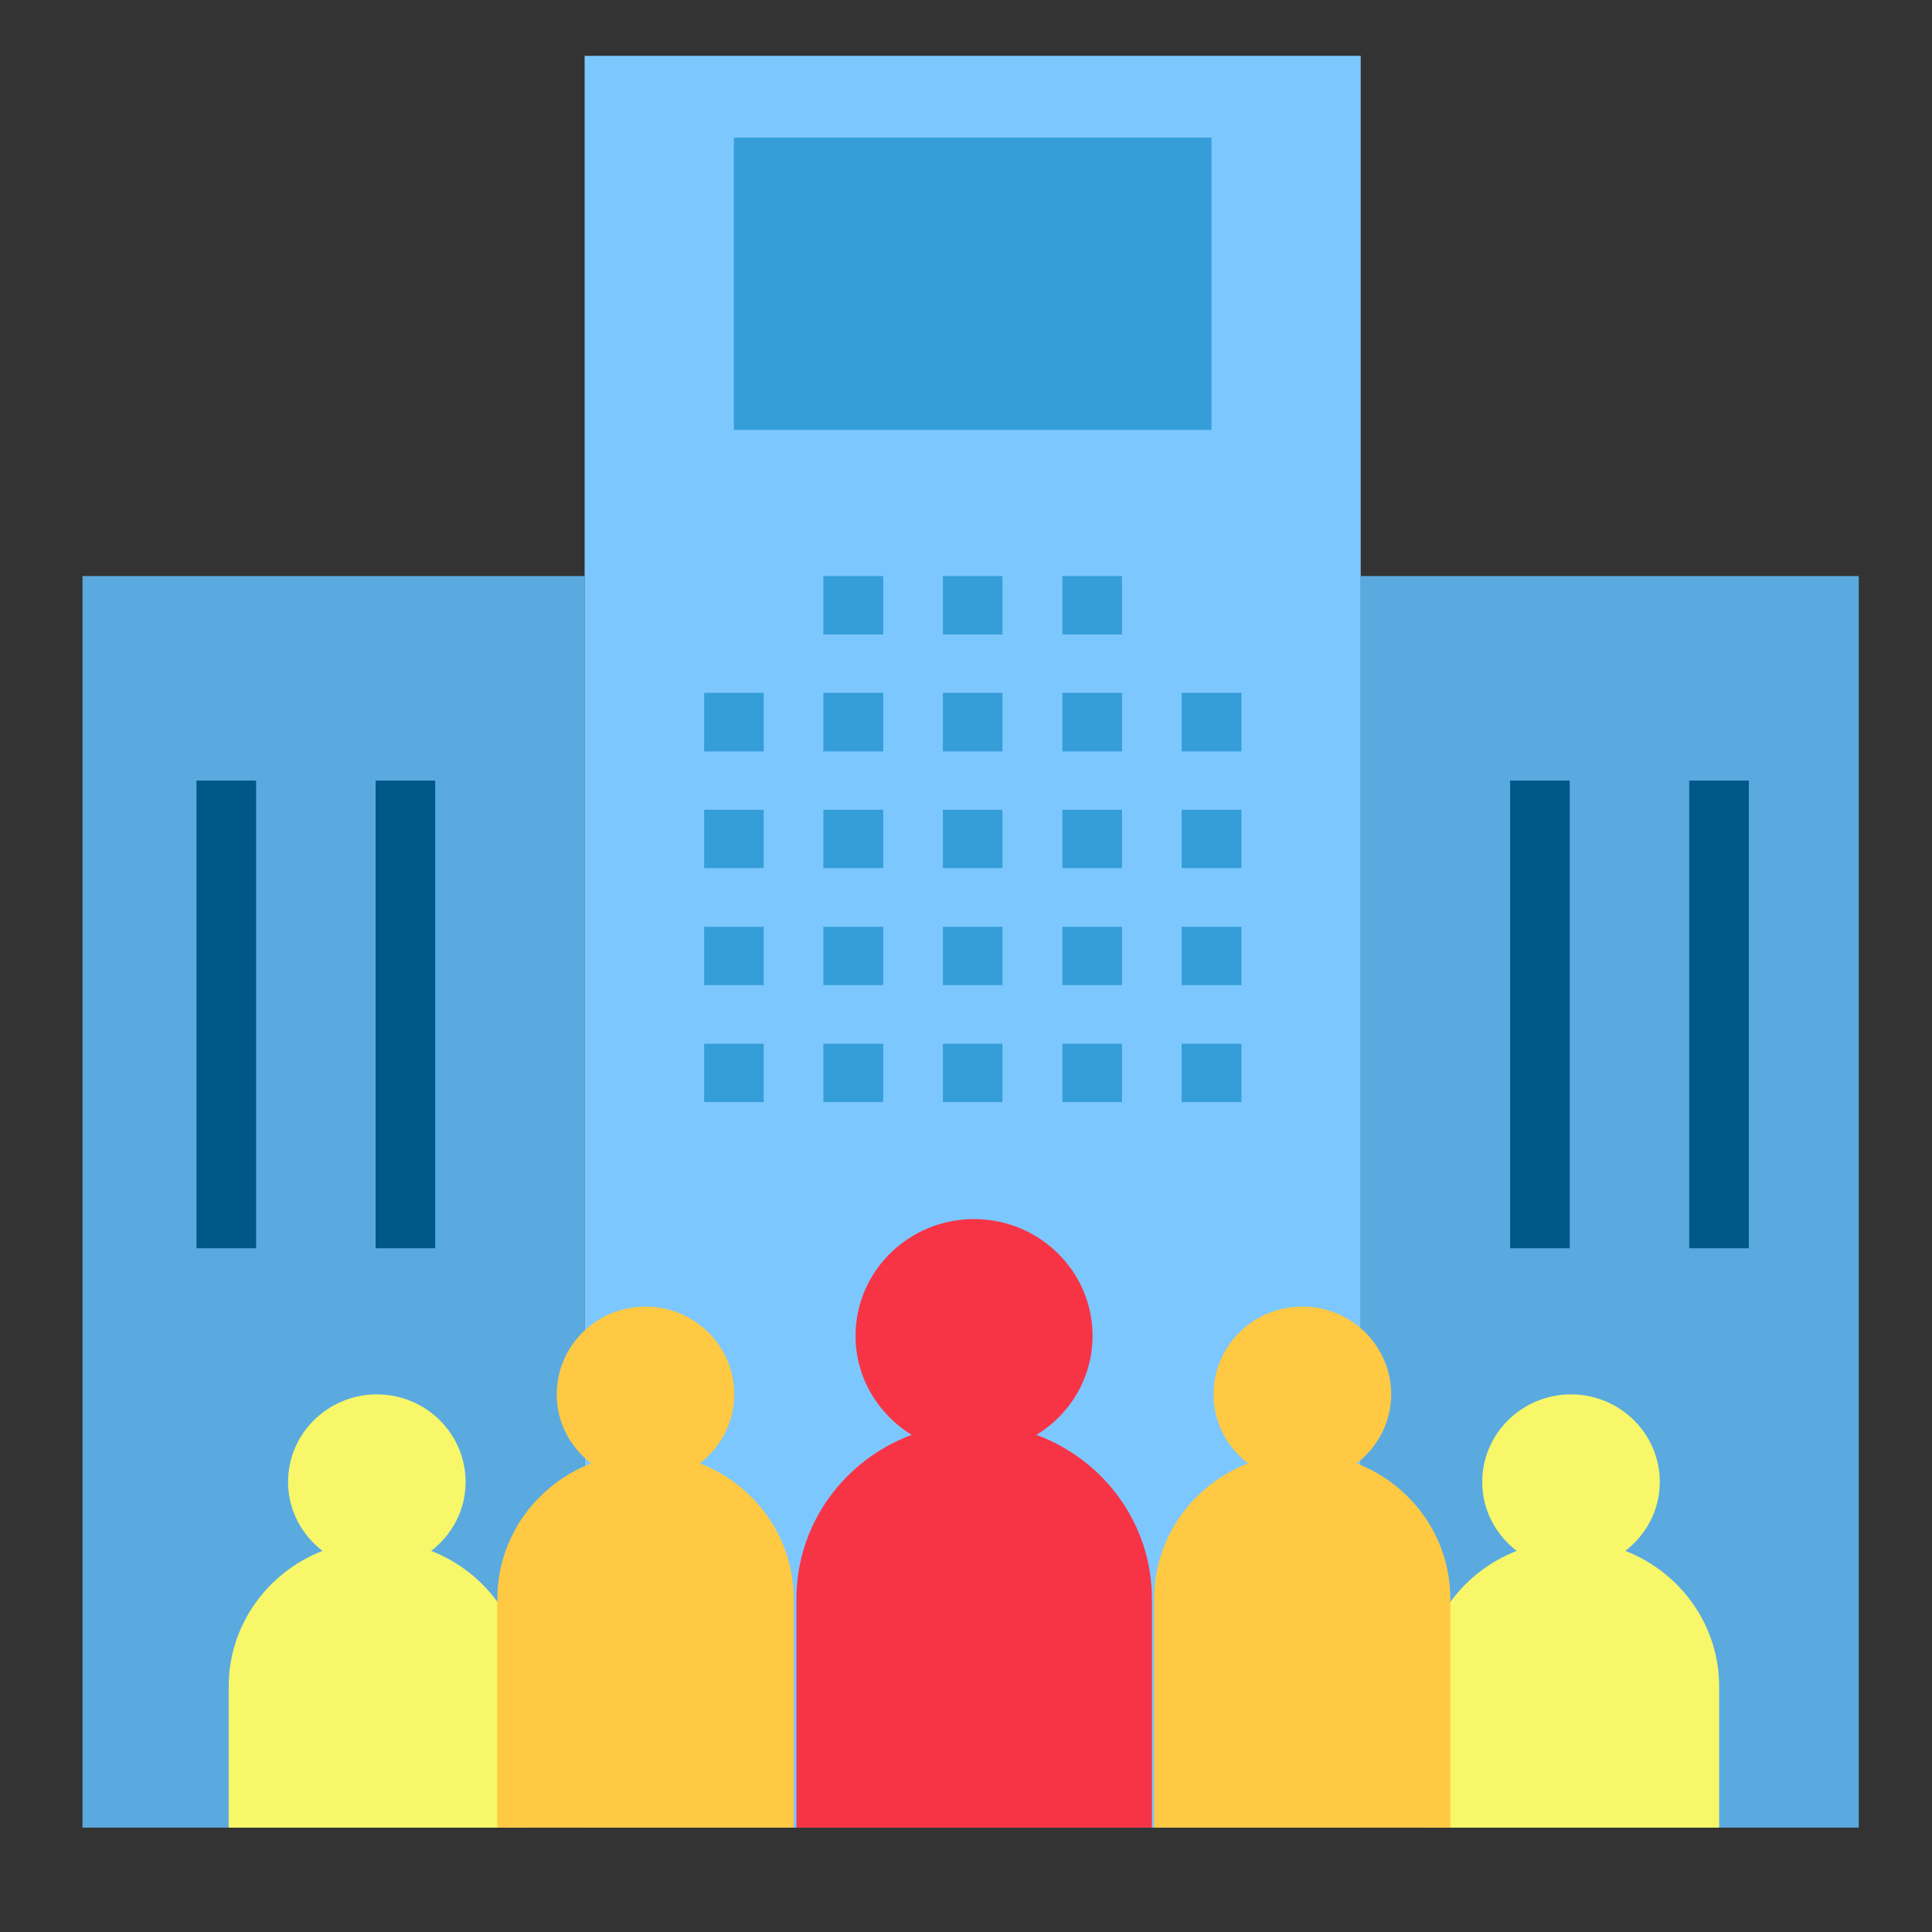 <?xml version="1.0" encoding="UTF-8"?>
<svg xmlns="http://www.w3.org/2000/svg" xmlns:xlink="http://www.w3.org/1999/xlink" width="30pt" height="30pt" viewBox="0 0 30 30" version="1.2">
<rect x="0" y="0" width="30" height="30" fill="#333333" stroke="none"/>
<defs>
<clipPath id="clip1">
  <path d="M 1.281 8 L 10 8 L 10 28.379 L 1.281 28.379 Z M 1.281 8 "/>
</clipPath>
<clipPath id="clip2">
  <path d="M 21 8 L 28.863 8 L 28.863 28.379 L 21 28.379 Z M 21 8 "/>
</clipPath>
<clipPath id="clip3">
  <path d="M 9 0.797 L 22 0.797 L 22 28.379 L 9 28.379 Z M 9 0.797 "/>
</clipPath>
<clipPath id="clip4">
  <path d="M 12 18 L 18 18 L 18 28.379 L 12 28.379 Z M 12 18 "/>
</clipPath>
<clipPath id="clip5">
  <path d="M 3 21 L 9 21 L 9 28.379 L 3 28.379 Z M 3 21 "/>
</clipPath>
<clipPath id="clip6">
  <path d="M 7 20 L 13 20 L 13 28.379 L 7 28.379 Z M 7 20 "/>
</clipPath>
<clipPath id="clip7">
  <path d="M 22 21 L 27 21 L 27 28.379 L 22 28.379 Z M 22 21 "/>
</clipPath>
<clipPath id="clip8">
  <path d="M 17 20 L 23 20 L 23 28.379 L 17 28.379 Z M 17 20 "/>
</clipPath>
</defs>
<g id="surface1">
<g clip-path="url(#clip1)" clip-rule="nonzero">
<path style=" stroke:none;fill-rule:nonzero;fill:rgb(35.289%,66.669%,87.839%);fill-opacity:1;" d="M 1.262 8.945 L 9.078 8.945 L 9.078 28.457 L 1.262 28.457 Z M 1.262 8.945 "/>
</g>
<g clip-path="url(#clip2)" clip-rule="nonzero">
<path style=" stroke:none;fill-rule:nonzero;fill:rgb(35.289%,66.669%,87.839%);fill-opacity:1;" d="M 21.129 8.945 L 29.012 8.945 L 29.012 28.457 L 21.129 28.457 Z M 21.129 8.945 "/>
</g>
<g clip-path="url(#clip3)" clip-rule="nonzero">
<path style=" stroke:none;fill-rule:nonzero;fill:rgb(49.019%,78.04%,100%);fill-opacity:1;" d="M 9.078 0.867 L 21.129 0.867 L 21.129 28.457 L 9.078 28.457 Z M 9.078 0.867 "/>
</g>
<g clip-path="url(#clip4)" clip-rule="nonzero">
<path style=" stroke:none;fill-rule:nonzero;fill:rgb(96.86%,20.389%,27.06%);fill-opacity:1;" d="M 16.094 22.281 C 16.617 21.961 16.965 21.395 16.965 20.742 C 16.965 19.742 16.141 18.93 15.125 18.93 C 14.109 18.93 13.285 19.742 13.285 20.742 C 13.285 21.395 13.637 21.961 14.156 22.281 C 13.113 22.668 12.367 23.66 12.367 24.828 L 12.367 28.457 L 17.887 28.457 L 17.887 24.828 C 17.887 23.66 17.141 22.668 16.094 22.281 Z M 16.094 22.281 "/>
</g>
<path style=" stroke:none;fill-rule:nonzero;fill:rgb(20.779%,61.96%,84.709%);fill-opacity:1;" d="M 10.934 10.758 L 11.859 10.758 L 11.859 11.668 L 10.934 11.668 Z M 10.934 10.758 "/>
<path style=" stroke:none;fill-rule:nonzero;fill:rgb(20.779%,61.96%,84.709%);fill-opacity:1;" d="M 10.934 12.574 L 11.859 12.574 L 11.859 13.48 L 10.934 13.48 Z M 10.934 12.574 "/>
<path style=" stroke:none;fill-rule:nonzero;fill:rgb(20.779%,61.96%,84.709%);fill-opacity:1;" d="M 10.934 14.391 L 11.859 14.391 L 11.859 15.297 L 10.934 15.297 Z M 10.934 14.391 "/>
<path style=" stroke:none;fill-rule:nonzero;fill:rgb(20.779%,61.96%,84.709%);fill-opacity:1;" d="M 10.934 16.207 L 11.859 16.207 L 11.859 17.113 L 10.934 17.113 Z M 10.934 16.207 "/>
<path style=" stroke:none;fill-rule:nonzero;fill:rgb(20.779%,61.96%,84.709%);fill-opacity:1;" d="M 12.785 10.758 L 13.715 10.758 L 13.715 11.668 L 12.785 11.668 Z M 12.785 10.758 "/>
<path style=" stroke:none;fill-rule:nonzero;fill:rgb(20.779%,61.96%,84.709%);fill-opacity:1;" d="M 12.785 12.574 L 13.715 12.574 L 13.715 13.48 L 12.785 13.48 Z M 12.785 12.574 "/>
<path style=" stroke:none;fill-rule:nonzero;fill:rgb(20.779%,61.96%,84.709%);fill-opacity:1;" d="M 12.785 14.391 L 13.715 14.391 L 13.715 15.297 L 12.785 15.297 Z M 12.785 14.391 "/>
<path style=" stroke:none;fill-rule:nonzero;fill:rgb(20.779%,61.96%,84.709%);fill-opacity:1;" d="M 12.785 16.207 L 13.715 16.207 L 13.715 17.113 L 12.785 17.113 Z M 12.785 16.207 "/>
<path style=" stroke:none;fill-rule:nonzero;fill:rgb(20.779%,61.96%,84.709%);fill-opacity:1;" d="M 14.641 10.758 L 15.566 10.758 L 15.566 11.668 L 14.641 11.668 Z M 14.641 10.758 "/>
<path style=" stroke:none;fill-rule:nonzero;fill:rgb(20.779%,61.96%,84.709%);fill-opacity:1;" d="M 14.641 12.574 L 15.566 12.574 L 15.566 13.48 L 14.641 13.48 Z M 14.641 12.574 "/>
<path style=" stroke:none;fill-rule:nonzero;fill:rgb(20.779%,61.96%,84.709%);fill-opacity:1;" d="M 14.641 14.391 L 15.566 14.391 L 15.566 15.297 L 14.641 15.297 Z M 14.641 14.391 "/>
<path style=" stroke:none;fill-rule:nonzero;fill:rgb(20.779%,61.96%,84.709%);fill-opacity:1;" d="M 14.641 16.207 L 15.566 16.207 L 15.566 17.113 L 14.641 17.113 Z M 14.641 16.207 "/>
<path style=" stroke:none;fill-rule:nonzero;fill:rgb(20.779%,61.96%,84.709%);fill-opacity:1;" d="M 16.496 10.758 L 17.422 10.758 L 17.422 11.668 L 16.496 11.668 Z M 16.496 10.758 "/>
<path style=" stroke:none;fill-rule:nonzero;fill:rgb(20.779%,61.96%,84.709%);fill-opacity:1;" d="M 12.785 8.945 L 13.715 8.945 L 13.715 9.852 L 12.785 9.852 Z M 12.785 8.945 "/>
<path style=" stroke:none;fill-rule:nonzero;fill:rgb(20.779%,61.96%,84.709%);fill-opacity:1;" d="M 14.641 8.945 L 15.566 8.945 L 15.566 9.852 L 14.641 9.852 Z M 14.641 8.945 "/>
<path style=" stroke:none;fill-rule:nonzero;fill:rgb(20.779%,61.96%,84.709%);fill-opacity:1;" d="M 16.496 8.945 L 17.422 8.945 L 17.422 9.852 L 16.496 9.852 Z M 16.496 8.945 "/>
<path style=" stroke:none;fill-rule:nonzero;fill:rgb(20.779%,61.96%,84.709%);fill-opacity:1;" d="M 16.496 12.574 L 17.422 12.574 L 17.422 13.48 L 16.496 13.48 Z M 16.496 12.574 "/>
<path style=" stroke:none;fill-rule:nonzero;fill:rgb(20.779%,61.96%,84.709%);fill-opacity:1;" d="M 16.496 14.391 L 17.422 14.391 L 17.422 15.297 L 16.496 15.297 Z M 16.496 14.391 "/>
<path style=" stroke:none;fill-rule:nonzero;fill:rgb(20.779%,61.96%,84.709%);fill-opacity:1;" d="M 16.496 16.207 L 17.422 16.207 L 17.422 17.113 L 16.496 17.113 Z M 16.496 16.207 "/>
<path style=" stroke:none;fill-rule:nonzero;fill:rgb(20.779%,61.96%,84.709%);fill-opacity:1;" d="M 18.348 10.758 L 19.277 10.758 L 19.277 11.668 L 18.348 11.668 Z M 18.348 10.758 "/>
<path style=" stroke:none;fill-rule:nonzero;fill:rgb(20.779%,61.96%,84.709%);fill-opacity:1;" d="M 18.348 12.574 L 19.277 12.574 L 19.277 13.48 L 18.348 13.48 Z M 18.348 12.574 "/>
<path style=" stroke:none;fill-rule:nonzero;fill:rgb(20.779%,61.96%,84.709%);fill-opacity:1;" d="M 18.348 14.391 L 19.277 14.391 L 19.277 15.297 L 18.348 15.297 Z M 18.348 14.391 "/>
<path style=" stroke:none;fill-rule:nonzero;fill:rgb(20.779%,61.96%,84.709%);fill-opacity:1;" d="M 18.348 16.207 L 19.277 16.207 L 19.277 17.113 L 18.348 17.113 Z M 18.348 16.207 "/>
<g clip-path="url(#clip5)" clip-rule="nonzero">
<path style=" stroke:none;fill-rule:nonzero;fill:rgb(96.86%,96.86%,41.179%);fill-opacity:1;" d="M 6.695 24.082 C 7.02 23.832 7.23 23.449 7.23 23.012 C 7.23 22.262 6.613 21.652 5.852 21.652 C 5.09 21.652 4.473 22.262 4.473 23.012 C 4.473 23.449 4.684 23.832 5.008 24.082 C 4.156 24.414 3.551 25.23 3.551 26.188 L 3.551 28.457 L 8.152 28.457 L 8.152 26.188 C 8.152 25.23 7.547 24.414 6.695 24.082 Z M 6.695 24.082 "/>
</g>
<g clip-path="url(#clip6)" clip-rule="nonzero">
<path style=" stroke:none;fill-rule:nonzero;fill:rgb(100%,78.819%,26.27%);fill-opacity:1;" d="M 10.867 22.723 C 11.191 22.473 11.402 22.086 11.402 21.652 C 11.402 20.898 10.785 20.289 10.023 20.289 C 9.262 20.289 8.645 20.898 8.645 21.652 C 8.645 22.09 8.855 22.473 9.18 22.723 C 8.328 23.055 7.723 23.867 7.723 24.828 L 7.723 28.457 L 12.324 28.457 L 12.324 24.828 C 12.324 23.867 11.719 23.055 10.867 22.723 Z M 10.867 22.723 "/>
</g>
<g clip-path="url(#clip7)" clip-rule="nonzero">
<path style=" stroke:none;fill-rule:nonzero;fill:rgb(96.86%,96.86%,41.179%);fill-opacity:1;" d="M 25.238 24.082 C 25.562 23.832 25.773 23.449 25.773 23.012 C 25.773 22.262 25.156 21.652 24.395 21.652 C 23.633 21.652 23.016 22.262 23.016 23.012 C 23.016 23.449 23.227 23.832 23.551 24.082 C 22.699 24.414 22.094 25.23 22.094 26.188 L 22.094 28.457 L 26.695 28.457 L 26.695 26.188 C 26.695 25.23 26.09 24.414 25.238 24.082 Z M 25.238 24.082 "/>
</g>
<g clip-path="url(#clip8)" clip-rule="nonzero">
<path style=" stroke:none;fill-rule:nonzero;fill:rgb(100%,78.819%,26.27%);fill-opacity:1;" d="M 21.066 22.723 C 21.391 22.473 21.602 22.086 21.602 21.652 C 21.602 20.898 20.984 20.289 20.223 20.289 C 19.461 20.289 18.844 20.898 18.844 21.652 C 18.844 22.09 19.055 22.473 19.379 22.723 C 18.527 23.055 17.922 23.867 17.922 24.828 L 17.922 28.457 L 22.52 28.457 L 22.52 24.828 C 22.52 23.867 21.918 23.055 21.066 22.723 Z M 21.066 22.723 "/>
</g>
<path style=" stroke:none;fill-rule:nonzero;fill:rgb(0%,34.509%,53.729%);fill-opacity:1;" d="M 23.449 12.121 L 24.375 12.121 L 24.375 19.383 L 23.449 19.383 Z M 23.449 12.121 "/>
<path style=" stroke:none;fill-rule:nonzero;fill:rgb(0%,34.509%,53.729%);fill-opacity:1;" d="M 26.23 12.121 L 27.156 12.121 L 27.156 19.383 L 26.23 19.383 Z M 26.23 12.121 "/>
<path style=" stroke:none;fill-rule:nonzero;fill:rgb(0%,34.509%,53.729%);fill-opacity:1;" d="M 3.051 12.121 L 3.977 12.121 L 3.977 19.383 L 3.051 19.383 Z M 3.051 12.121 "/>
<path style=" stroke:none;fill-rule:nonzero;fill:rgb(0%,34.509%,53.729%);fill-opacity:1;" d="M 5.832 12.121 L 6.758 12.121 L 6.758 19.383 L 5.832 19.383 Z M 5.832 12.121 "/>
<path style=" stroke:none;fill-rule:nonzero;fill:rgb(20.779%,61.96%,84.709%);fill-opacity:1;" d="M 11.395 2.137 L 18.812 2.137 L 18.812 6.676 L 11.395 6.676 Z M 11.395 2.137 "/>
</g>
</svg>
